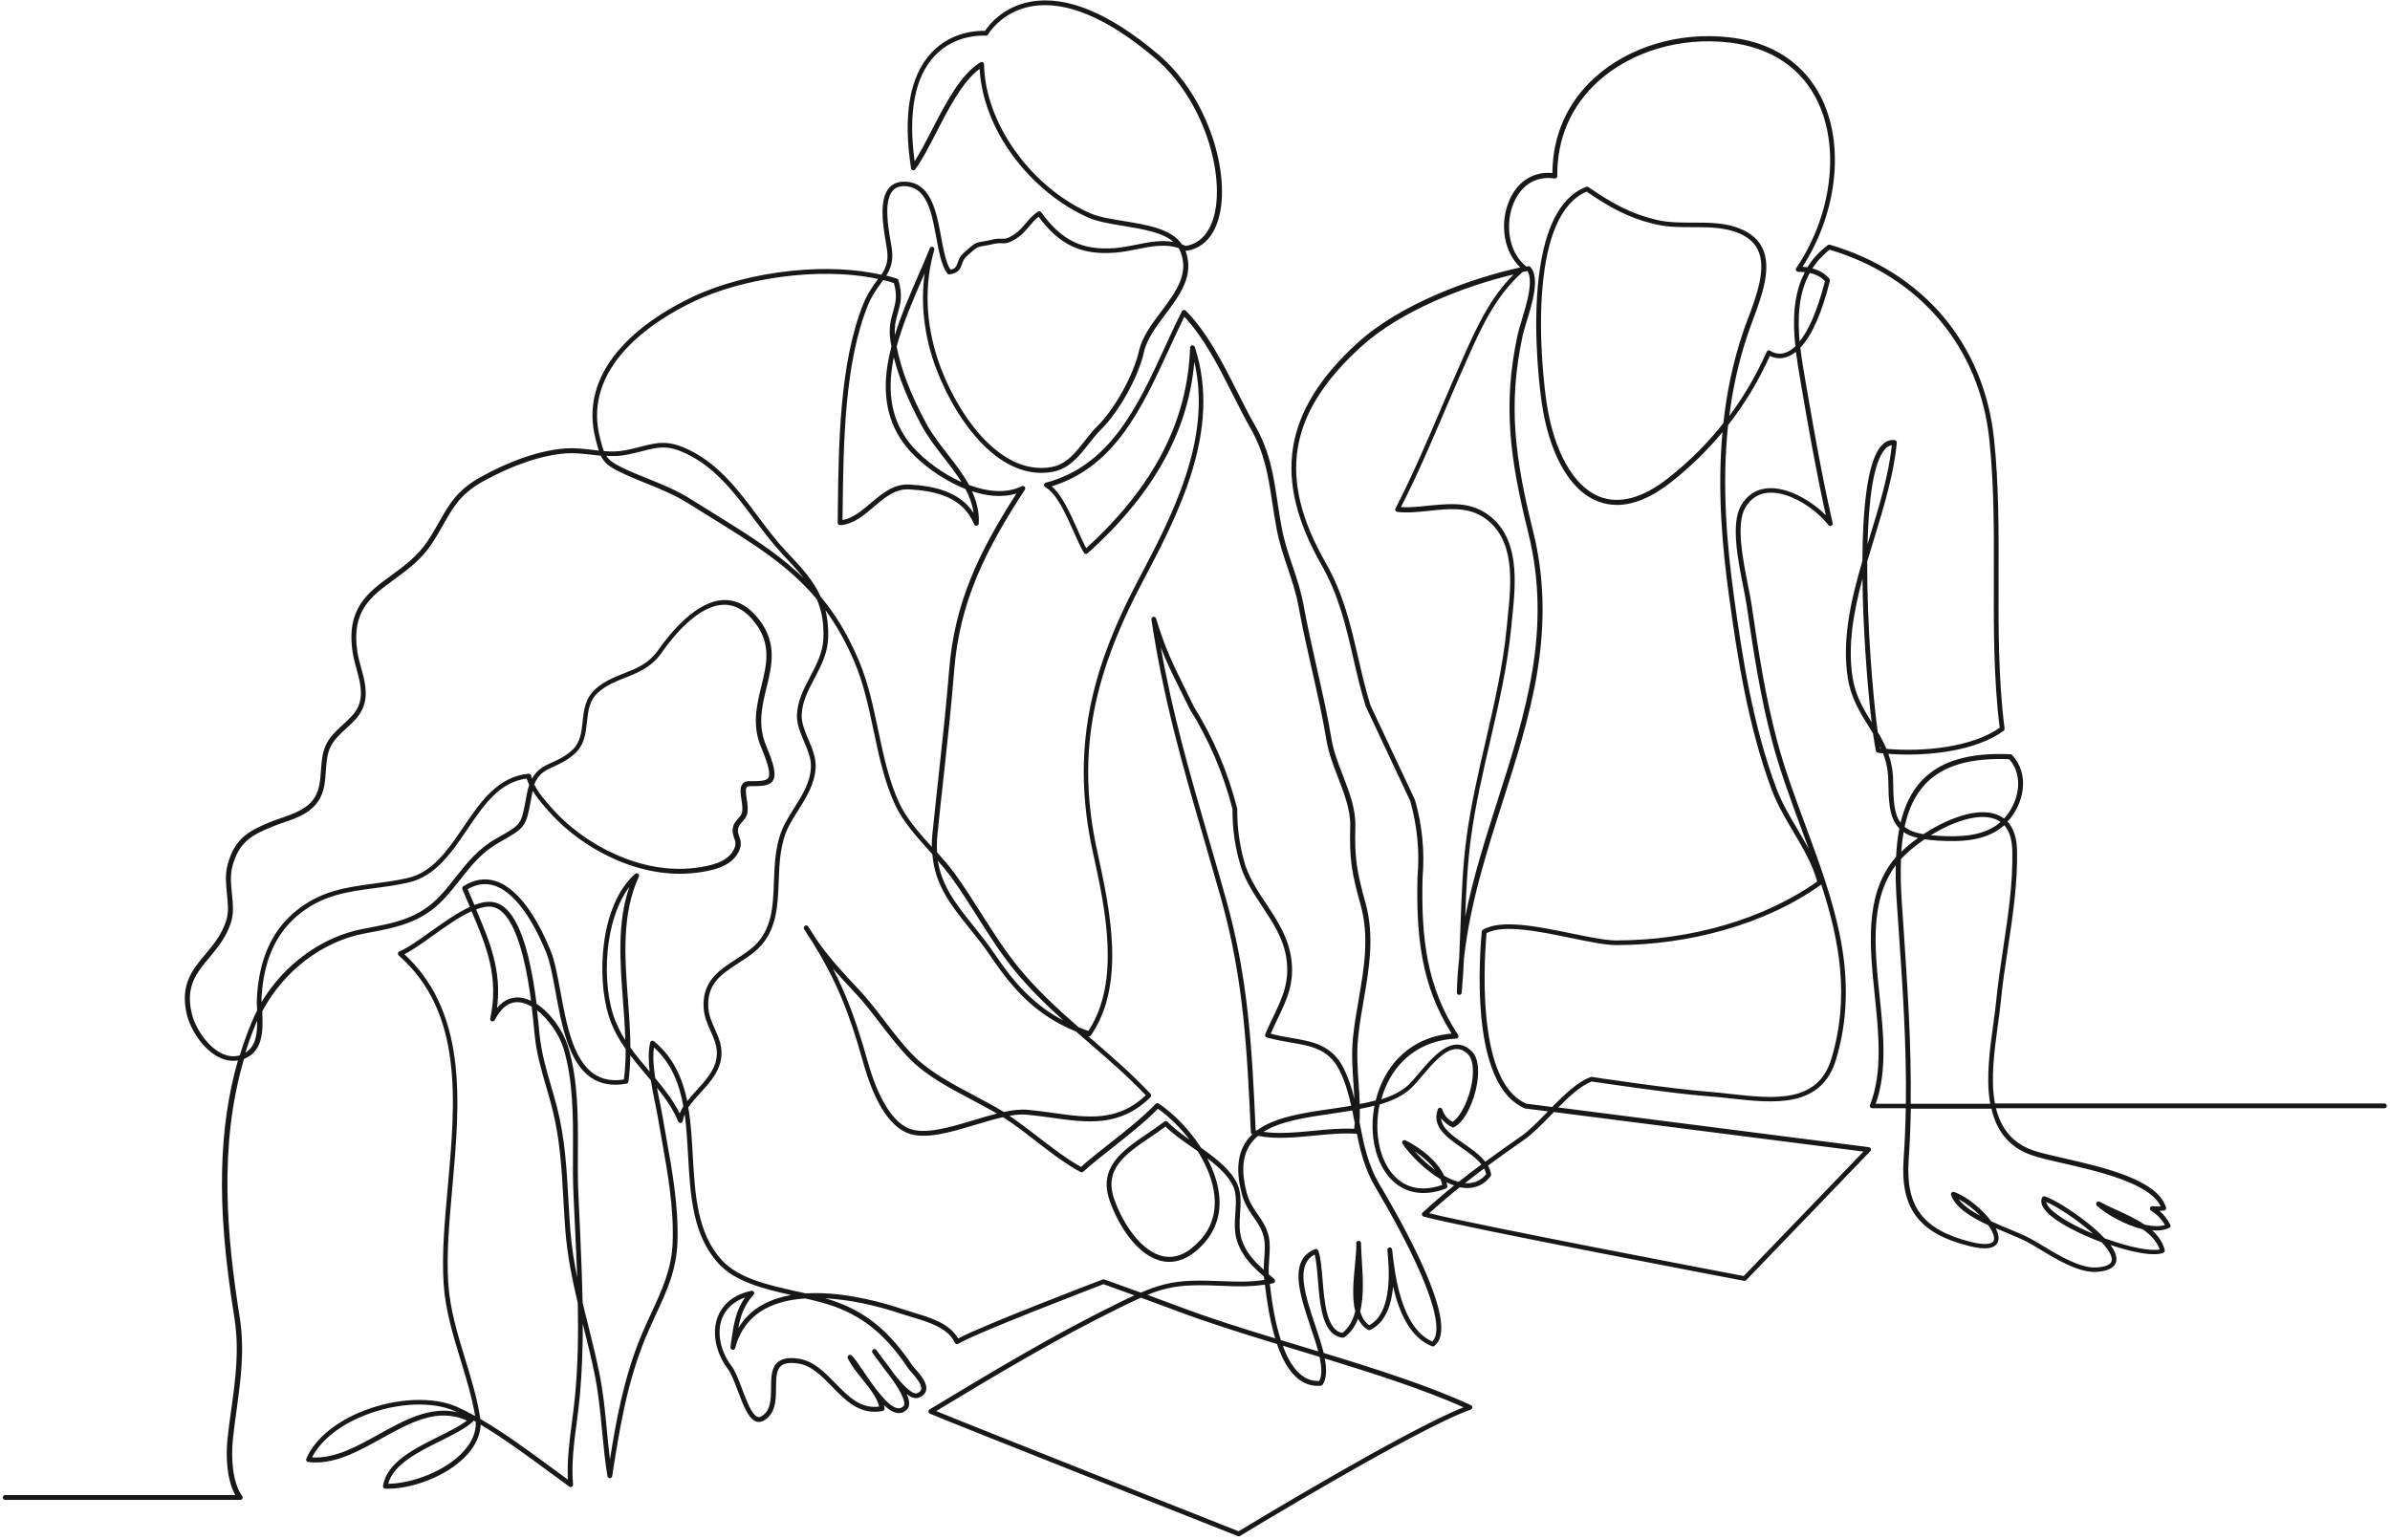 <?xml version="1.0" encoding="utf-8"?>
<!-- Generator: Adobe Illustrator 26.1.0, SVG Export Plug-In . SVG Version: 6.00 Build 0)  -->
<svg version="1.1" xmlns="http://www.w3.org/2000/svg" xmlns:xlink="http://www.w3.org/1999/xlink" x="0px" y="0px"
	 viewBox="0 0 2980.3 1920" style="enable-background:new 0 0 2980.3 1920;" xml:space="preserve">
<style type="text/css">
	.st0{display:none;}
	.st1{display:inline;fill:#FFFFFF;}
	.st2{fill:#1A1718;}
</style>
<g id="background" class="st0">
	<rect x="-343.8" y="-116.4" class="st1" width="4096" height="2160"/>
</g>
<g id="line_art">
	<path class="st2" d="M1544.8,1915.9c-0.4,0-0.7-0.1-1.1-0.2c-3.5-1.4-354.5-140.1-384.1-152.7c-1-0.4-1.7-1.4-1.8-2.6
		c-0.1-1.1,0.5-2.2,1.4-2.8l1.9-1.1c74.8-45.1,152.1-91.7,231.6-130.6l1.2-0.6c7.3-3.6,14.1-6.9,20.7-9.9
		c-18.5-6.7-34.4-12.4-38.6-13.9c-13.8,5.3-160.3,61.4-181,74.3c-0.7,0.5-1.6,0.6-2.4,0.3c-0.8-0.2-1.5-0.8-1.9-1.6
		c-8.7-18.6-32.6-25.7-53.7-32c-4.6-1.4-8.9-2.7-13-4c-20.6-7-52.3-15.9-86.1-18.8c-3-0.3-6-0.5-8.9-0.6c5.3,1.5,10.4,3.1,15.2,4.9
		c38,14.2,65.8,37.6,93.1,78.3c0.7,1.1,2.2,2.8,4,4.8c6.7,7.6,15.8,18.1,13.5,27c-1,4-4.2,7.1-9.5,9c-4.1,1.5-9-0.2-14.7-4.6
		c3.6,8.1,4.4,14.6,0.9,18.6c-3.2,3.7-7.1,5.4-11.5,5.1c-5.7-0.4-11.7-4.1-17.7-9.8c0.3,1.2,0.6,2.5,0.7,3.8
		c0.2,1.6-0.8,3.1-2.4,3.4c-3.5,0.7-6.8,1-10,1c-22.5,0-38.1-16-53.2-31.5c-13.2-13.5-25.6-26.2-42.1-28.7
		c-10.2-1.5-17.3-0.5-21.4,3c-6,5.1-6.1,15.9-6.2,27.2c-0.1,15.3-0.3,32.7-15.5,41.1c-3.2,1.8-6.4,2.1-9.5,0.9
		c-9.6-3.5-16-20.4-22.7-38.2c-4-10.6-8.1-21.5-12.4-27.2c-15-19.8-20-45.1-12.8-64.5c4.4-11.8,15.2-27.1,42.1-33
		c1.3-0.3,2.6,0.3,3.2,1.4c0.7,1.1,0.5,2.6-0.4,3.5c-11.9,13.1-16.4,26.8-19.1,41.9c7.4-12.7,17.8-22.7,31.2-29.9
		c10.6-5.7,22.3-9.4,34.7-11.6c-35-7.8-70.1-16.7-90.9-39.7c-32-35.2-34.8-85.1-37.5-133.4c-1-18-2-35.6-4.3-52.3
		c-1.1,2.7-1.9,5.4-2.3,8.2c-0.2,1.3-1.2,2.4-2.6,2.6c-1.3,0.2-2.6-0.6-3.2-1.8c-6.4-15.5-15.8-28.9-26.5-42.1
		c1,5.5,2.1,10.9,3.2,16.1c1.4,7,2.8,13.6,3.8,19.7c1.5,8.9,3.1,18,4.7,26.8c7.6,42.4,15.4,86.2,13.9,130.1
		c-1.2,34.7-13.7,61.7-27,90.3c-4.3,9.4-8.8,19.1-13,29.2c-23.5,57.3-32.6,115.7-41.4,172.2c-0.2,1.5-1.5,2.5-2.9,2.5c0,0,0,0,0,0
		c-1.5,0-2.7-1.1-3-2.5c-3.2-19-5-38.4-6.8-57.1c-2.2-23.2-4.5-47.1-9.3-70.5c-4-19.5-8.9-39.1-13.6-58.1c-0.4-1.4-0.7-2.8-1.1-4.2
		c0,29.8-0.9,59.6-3.6,89.2c-1,11.1-2.5,22.4-3.9,33.3c-3.4,25.6-6.9,52.1-4.6,77.7c0.1,1.2-0.5,2.3-1.5,2.9c-1,0.6-2.3,0.5-3.2-0.2
		c-8.1-5.8-16.7-12.1-25.7-18.8c-26.9-19.8-56.5-41.6-84.8-58.4c-0.5,12.6-6,25.2-16.2,36.7c-25.3,28.5-72.2,44.3-102.8,43.1
		c-0.9,0-1.7-0.4-2.2-1.1c-0.5-0.7-0.8-1.5-0.6-2.4c4.7-29.3,38.9-46.3,69.1-61.3c13.6-6.8,26.5-13.2,35.5-20.1
		c-36.4-16.6-70.6,2.4-106.8,22.5c-26.3,14.6-53.4,29.7-81.6,29.7c-3.1,0-6.3-0.2-9.5-0.6c-0.9-0.1-1.8-0.7-2.2-1.5
		c-0.5-0.8-0.5-1.8-0.1-2.7c10.6-24.5,36.8-46.3,71.8-59.8c41.2-16,87-17.8,116.4-4.6c7.3,3.3,14.7,7.1,22.3,11.3
		c-3.9-23.1-11-46.5-17.9-69.1c-9.5-31-19.3-63.1-21.4-96c-2.4-37.1,1.3-77.8,5.2-120.9c9.6-106.8,19.5-217.3-61.2-288.4
		c-0.8-0.7-1.1-1.7-1-2.7c0.2-1,0.9-1.9,1.8-2.3c10.1-4.1,23.7-13.9,38.2-24.2c16.2-11.5,33.6-24,49.7-31.3
		c-3.1-7.2-6.2-14.5-9.3-22.1c-0.6-1.3-0.1-2.9,1.2-3.7c13.4-8.5,26.9-10.7,40.3-6.4c33.2,10.6,57.2,58.8,68.5,86.7
		c5.2,12.8,8.6,31.3,12.2,50.8c7.3,39.8,15.5,84.8,41.6,102.8c10.4,7.1,22.7,9.5,37.6,7.1c1.6-12.4,2.2-25.1,2.2-37.9
		c-8.8-12.6-16.5-26.3-21.3-41.9c-14.7-47.1-11.3-137.1,33-176.6c1.1-0.9,2.6-1,3.8-0.2c1.1,0.8,1.5,2.4,0.9,3.7
		c-21.6,47-17.5,100.8-13.6,152.9c1.5,19.9,3,40.2,3.1,60.2c7.5,10.5,15.8,20.3,24,29.9c-1.5-12.8-1.8-25.3,0.6-36.1
		c0.2-1,1-1.9,1.9-2.2c1-0.3,2.1-0.1,2.9,0.5c24.1,19.8,35.5,46,41.5,74.7c3.6-4.7,7.7-9.2,12-13.9c10.5-11.6,21.4-23.6,24.2-38.2
		c2.6-13.6-2.1-24.1-7.1-35.3c-3.8-8.6-7.8-17.4-8.6-28c-2.5-33.8,19.2-47.9,40.2-61.5c6.2-4,12.6-8.2,18.5-12.9
		c26.6-21.2,27.7-51.7,28.9-84.1c0.9-24.6,1.9-50,14-72.9c3.4-6.3,7.3-12.6,11.1-18.6c10-15.8,20.3-32.1,21-51.3
		c0.4-10.5-3.9-20.7-8.5-31.6c-4.6-10.9-9.4-22.1-8.9-33.7c0.7-17.4,8.7-32.7,16.5-47.4c7.8-14.9,15.9-30.4,16.5-48.1
		c0.6-19.7-2.4-35.1-8.4-48.6c-34.8-41.6-78-68.4-131-101.2c-8.8-5.5-17.9-11.1-27.3-17c-18.7-11.8-35.6-18.6-53.5-25.8
		c-10.5-4.2-21.4-8.6-32.9-14.2c-14.2-6.8-20.3-11.8-24.5-20.6c-3.8-0.4-7.5-0.8-11.2-1.2c-10.5-1.2-21.4-2.5-32.5-1.7
		c-29.8,2.1-67.6,15-103.8,35.3c-27.4,15.4-36.7,31.9-48.5,52.8c-4.4,7.8-9,15.9-14.9,24.8c-13.3,20-30.5,32.5-47.1,44.6
		c-28.6,20.9-53.3,38.9-45.6,89.8c1,6.6,2.9,13.4,4.7,20c4.6,16.7,9.3,34,1.9,51c-4.3,9.9-12.5,17.4-20.4,24.7
		c-7.9,7.2-16.1,14.7-20.4,24.6c-3.7,8.6-4.4,18.3-5.1,28.6c-0.8,11.9-1.7,24.3-7.7,34.7c-10,17.4-28.1,23.7-45.7,29.7
		c-4.7,1.6-9.1,3.1-13.3,4.9c-25.8,10.5-42,19.2-50,50.2c-2.7,10.8-1.6,22.2-0.4,33.2c1.2,11.8,2.5,24-1,35.4
		c-5.8,18.9-16.7,31.8-27.1,44.4c-16.1,19.2-30,35.9-22,69.7c4.1,17.7,19.3,41.2,37.4,49.9c7.6,3.7,15.2,4.5,22.5,2.4
		c4.3-14.2,9.3-28,14.9-41.5c2-4.9,4.3-9.7,6.7-14.4c-0.3-6.1-0.5-11.9-0.2-17.1c2.9-46.5,18-80.9,46.3-105.1
		c31.7-27.1,64.7-31.4,99.6-36.1c13.7-1.8,27.8-3.7,42.3-7c31-7.1,50.4-35.7,69.2-63.4c21-31,42.8-63.1,81.3-66.6
		c1.5-0.1,2.9,0.9,3.2,2.3c0.3,1.3,0.7,2.6,1.1,3.9c6.4-11.9,15.4-16,25.4-20.5c7.4-3.3,15.8-7.1,24.4-14.9
		c10.5-9.6,11.8-22.2,13.3-35.6c1.5-14.5,3.1-29.5,16.4-41.2c10.8-9.5,23.1-14.4,35-19.1c16-6.3,31.1-12.3,42.7-28.9
		c16.2-23.1,48.4-61.9,82.4-62.6c16.3-0.3,31.1,8,44,24.9c22.3,29.2,15.5,57.1,8.9,84.1c-5.6,22.9-11.4,46.6-0.6,72.5
		c10.6,25.3,12.8,37.2,8.4,43.9c-4.5,6.7-14.3,6.7-29.2,6.7c-2.3,0-2.9,0.8-3.2,1c-2,2.3-1,9.1-0.1,15.2c1,6.9,2,14,0.2,19.5
		c-1.1,3.5-3.5,6.1-5.7,8.7c-2.3,2.6-4.5,5.1-5.2,8.2c-0.9,4,0.1,6.8,1.3,10.1c1.8,5,3.8,10.7-1.2,20.1
		c-9.4,17.6-31.7,22.6-52.3,25.2c-71.2,8.9-142.5-30.7-181.6-73.9c-7.5-8.3-16.1-17.8-22.4-28.3c-0.4,1.8-0.9,3.7-1.2,5.7
		c-0.4,2.4-0.9,4.6-1.2,6.6c-6.1,32.8-6.8,33.7-39.6,52.2c-21.5,12.1-34.5,28.5-48.2,45.9c-6.2,7.9-12.7,16-20.1,24.1
		c-27.8,30-59.7,36-96.7,42.9l-2.6,0.5c-52.8,9.8-101.3,47.2-127.7,97.2c0.9,21.3,1.9,47.6-20,58.1c-0.9,0.4-1.8,0.8-2.7,1.2
		c-32.1,108.6-21.2,222.4-5.5,321.6c6.5,41,1.5,77.2-3.7,115.5c-1.7,12.1-3.4,24.7-4.7,37.4c-2.4,23-0.6,53.7,11.6,70.7
		c0.7,0.9,0.8,2.1,0.2,3.1s-1.5,1.6-2.7,1.6H6.5c-1.7,0-3-1.3-3-3c0-1.7,1.3-3,3-3h286.9c-10.5-18.8-12.1-47.9-9.7-70.1
		c1.3-12.8,3.1-25.4,4.8-37.6c5.2-37.9,10.1-73.6,3.7-113.8c-11.9-74.7-16.6-131.9-15.2-185.6c1.3-48.8,7.7-93.4,19.7-135
		c-7.6,1.3-15.4,0.1-23.1-3.6c-20.5-9.9-36.3-35.2-40.7-54c-8.6-36.8,6.9-55.3,23.3-74.9c10.1-12.1,20.5-24.6,26-42.3
		c3.2-10.3,2-21.3,0.8-33c-1.2-11.6-2.4-23.5,0.6-35.3c8.6-33.7,26.8-43.3,53.5-54.2c4.4-1.8,9.1-3.4,13.6-5
		c16.5-5.7,33.6-11.6,42.5-27c5.3-9.3,6.1-20.4,7-32.2c0.7-10.3,1.5-21,5.6-30.6c4.8-11.1,13.5-19,21.9-26.7
		c7.8-7.1,15.2-13.8,19-22.6c6.5-15.1,2.3-30.6-2.2-47.1c-1.9-6.8-3.8-13.8-4.8-20.7c-8.2-54.5,19.1-74.4,48-95.5
		c16.2-11.8,32.9-24,45.6-43.1c5.8-8.8,10.3-16.7,14.7-24.4c12.3-21.7,22-38.8,50.8-55c36.9-20.7,75.7-33.9,106.3-36
		c11.6-0.8,22.8,0.5,33.6,1.8c2.7,0.3,5.4,0.6,8,0.9c-1.3-3.9-2.5-8.4-3.9-13.9c-10.2-39.2-0.8-76.3,27.8-110.3
		c27.4-32.5,66.3-54.9,94.1-68c34.1-16,77.7-27.4,122.7-32c40.8-4.2,78.9-2.4,111.6,4.9c5.5-8.3,8.9-16.3,7.3-29.7
		c-0.3-2.6-0.9-6.2-1.6-10.4c-3.5-20.4-9.3-54.5,4.8-69.1c5.5-5.7,13.3-7.8,23.3-6.5c28.8,3.9,35.2,38.4,40.8,68.9
		c3,16.2,5.8,31.6,11.6,40.5c6.4-1.3,7.3-4,8.9-8.5c1.3-3.6,2.8-8.1,7.6-12.4c13.6-12.3,14.8-12.8,23.6-14.2
		c2.8-0.4,6.6-1.1,12.1-2.4c5.7-1.4,9.1-1.2,11.9-1.1c4,0.2,6.7,0.3,15.5-5.4c5.4-3.5,9.6-8.4,14.1-13.6c4.5-5.3,9.2-10.7,15.4-14.8
		c1.3-0.9,3.1-0.5,4.1,0.8c25.4,35.2,51.2,47.8,91.8,44.7c8.8-0.7,17.8-2.5,26.5-4.2c15.3-3.1,31.1-6.3,46.8-3.4
		c-13.8-12.1-38.6-16.1-62.7-20.1c-16.7-2.7-32.4-5.3-44-10.5c-35.6-15.8-68.9-43.2-93.8-77c-25-33.9-39.5-72.1-41.4-108.3
		c-21.3,15.6-38.6,49.3-54,79.2c-9,17.6-17.6,34.2-26.3,46c-0.7,1-2,1.4-3.1,1.1c-1.2-0.3-2.1-1.3-2.2-2.5
		c-10.2-66.8-1.6-115.3,25.7-144.2c25.4-26.9,58.3-27.3,66.6-27c4.2-6.5,21.7-30,57-36.4c44.4-8,97.8,14,158.7,65.4
		c63.9,53.9,91.1,151.4,75.5,205.3c-6.8,23.5-20.8,37.3-40.6,40c-0.2,0-0.4,0-0.6,0c11.5,30.5-7.2,55.4-25.3,79.5
		c-11.2,15-22.9,30.5-26.5,46.8c-7,31-30.9,74.2-53.4,96.4c-5.4,5.3-10.4,11.7-15.3,17.9c-12.1,15.4-24.6,31.2-45.1,35
		c-4.7,0.8-9.4,1.3-14,1.3c-28.2,0-56.3-15.3-81.9-44.9c-32.4-37.4-48.7-82.3-53-95.2c-12-36.4-15.6-73.4-10.8-108.7
		c-0.9,2-1.8,4.1-2.7,6.1c-11.6,26.7-24.4,56.1-32.2,85.3c5.7,29.1,17.5,59.6,36.6,95.2c7.2,13.5,17.3,26.5,27.1,39.1
		c9.6,12.4,19.3,24.9,26.6,38.2c23,8.6,46.7,11,65.7,1.5c1.2-0.6,2.7-0.3,3.6,0.7c0.9,1,1,2.5,0.3,3.6
		c-49.3,75.7-81.3,139.8-88.1,225c-3.6,44.9-8.5,90-13.3,133.7c-2.6,23.3-5.2,47.4-7.6,71.2c-0.8,8-0.9,15.4-0.5,22.4
		c7.9,8.9,15.8,17.9,22.4,27c11.7,16.2,22.5,33.2,32.9,49.6c14.1,22.2,28.6,45.2,45.6,66.1c22.7,28,49.1,52.3,75.6,75.5
		c3.9,1.6,8,3.1,12.2,4.5c40.7-61.7,20.8-153.1,6.2-220l-0.9-4.1c-13.3-61.1-14.6-118.3-4-174.8c9.6-50.9,28.8-102.6,60.5-162.7
		c41.7-79,93-176.1,70.3-272.8c-3.6,41-14.8,79.1-34.2,116.2c-22.3,42.7-54.6,82.9-99,122.7c-0.7,0.6-1.6,0.9-2.4,0.7
		c-0.9-0.1-1.7-0.6-2.1-1.4c-3.9-6.4-8.1-15.9-12.6-26c-9.7-21.7-21.7-48.7-35.6-55.8c-1.1-0.6-1.7-1.8-1.6-3c0.1-1.2,1-2.3,2.2-2.6
		c80.6-21.1,115.1-96.2,148.5-168.9c6.8-14.9,13.9-30.3,21.3-44.9c0.4-0.9,1.3-1.5,2.2-1.6c1-0.2,1.9,0.2,2.6,0.8
		c26.9,27.1,45.9,64.8,64.3,101.2c7.4,14.7,14.4,28.6,21.9,41.6c18.7,32.8,23.1,61.7,28.1,95.1c1.6,10.9,3.3,22.1,5.6,34
		c3.1,16.2,8.2,31.4,13.2,46.2c5.3,15.7,10.7,31.9,13.9,49.5c4.8,26.2,10.7,52.4,16.4,77.8c6.6,29.1,13.4,59.2,18.5,89.5
		c2.5,14.8,8.3,29.9,14,44.6c8,20.6,16.2,42,15.6,63.4c-1.1,39.8,1.7,56.2,12.7,95.8c11.4,41.2,4.5,81.8-2.3,121
		c-2.7,15.5-5.4,31.5-7,47.4c-1.9,18.8-0.6,38.1,0.7,56.8c0.6,8.4,1.1,16.9,1.4,25.5c6.9-1.3,13.6-2.8,19.9-4.5
		c1.4-5.5,3.1-10.9,5.1-16.2c15.5-39.4,48-63.7,89.5-67.2c-37.6-59.3-44.3-121-42.5-194.9c0-0.1,0-0.1,0-0.2
		c2.8-31.8-0.3-63.7-9-94.7c-18.3-39.2-36.9-78.8-55.4-117.9c-0.1-0.1-0.1-0.3-0.2-0.4c-6.4-20.7-11.1-41-15.6-60.6
		c-9.2-40-17.9-77.8-39.7-116c-30.6-53.7-42.2-101.3-35.4-145.5c7-45.1,33.2-87.9,80.2-130.8c53.3-48.7,140.6-80.7,203.4-94.4
		c-10-9.3-16.8-22.6-19.3-37.9c-2.6-15.7-0.5-32.1,5.7-46.2c10.3-23.4,30.1-35.8,53.5-33.6c0.4-47,18.6-88.2,53-119.2
		c42.4-38.3,104.9-57.1,167.1-50.1c70.1,7.8,102.3,47.3,117,79c27.3,59.1,17.1,141.7-25.1,207.2c1.9,0.1,3.9,0.4,6,0.7
		c6.5-10.7,15-19.9,25.5-27.7c0.8-0.6,1.7-0.7,2.6-0.5c57,16.7,105.8,47.6,141.1,89.3c35.4,41.8,57.4,94.5,63.5,152.5
		c6.1,57.3,5.9,116.3,5.7,173.3c-0.2,62.1-0.4,126.3,7.5,188.3c0.1,1.1-0.3,2.2-1.2,2.8c-34.6,25.2-94.8,32.4-143.7,28.7
		c3.5,9.9,5.8,20.8,5.9,33.4c0.3,25.1,1.2,41.7,9.3,52.3c5-20.7,13.5-39.2,27.5-53.5c23.2-23.7,59-34,109.5-31.7
		c0.8,0,1.5,0.4,2.1,1c10.9,11.7,15.5,27.5,13,44.4c-2.1,14-8.8,28-18.7,38.6c6.4,7,11.4,18,11.8,35.5c1,40.2-5.3,82.2-11.4,122.8
		c-3.3,21.8-6.7,44.4-8.8,66c-0.9,9.1-2.2,19.1-3.7,29.6c-4.3,31.8-9.3,67.7-3.6,97.6h485.6c1.7,0,3,1.3,3,3c0,1.7-1.3,3-3,3h-484.3
		c5.9,23.9,19.4,43.3,46.8,52.7c8.8,3,22,6,37.3,9.5c49.7,11.3,117.7,26.9,127.9,61.6c0.3,0.9,0.1,1.8-0.4,2.5s-1.3,1.2-2.2,1.3
		c-1.8,0.2-3.6,0.2-5.5,0.3c5.5,4.8,9.9,10.6,13.4,17.3c0.4,0.7,0.4,1.6,0.2,2.3c-0.3,0.8-0.8,1.4-1.6,1.7c-6,2.9-13.3,3.7-21.1,3.1
		c7.5,6.8,13.2,14.8,15.6,24.5c0.4,1.5-0.4,3-1.8,3.5c-14.9,5.7-48.6-4-65.8-9.8c5,6.8,8,13.5,7.3,19.3c-1.1,8.3-9.2,13.1-24.1,14.2
		c-22,1.6-48.9-14.6-70.5-27.6c-6.1-3.7-11.9-7.1-16.8-9.8c-6-3.2-14.7-6.8-23.8-10.6c-4.9-2-10.1-4.2-15.2-6.4
		c3.1,6.1,4.3,11.7,3,16.1c-2.9,9.4-15.2,11.5-36.6,6c-31.9-8.1-52.8-19.9-65.6-37c-12.9-17.2-17.9-39.9-15.7-71.5
		c1.5-21.3,2.3-42.3,2.7-63.2h-41.8c-1,0-1.9-0.5-2.5-1.3c-0.6-0.8-0.7-1.9-0.3-2.8c15.9-40.2,10.8-89.3,5.9-136.9
		c-6.2-59.9-12.7-121.8,22.4-167.5c1.3-1.7,2.7-3.4,4.2-5c0.6-12.2,1.9-24.1,4.1-35.5c-1.5-1.5-2.9-3.2-4.2-5
		c-8.4-12.2-9.3-30.4-9.6-54.6c-0.2-13-2.7-24-6.5-34c-2.1-0.2-4.3-0.4-6.3-0.7c-1.3-0.2-2.3-1.1-2.6-2.3
		c-1.1-4.8-2.3-12.2-3.6-21.7c-1.9-3.2-3.9-6.3-5.8-9.5c-10.7-17.2-21.7-34.9-25.6-59.1c-7.7-47.8,3.7-97.6,18.1-146.7
		c0.3-61.4,5.5-123.4,23.5-143.6c4.8-5.4,10.5-7.8,16.7-7.1c1.6,0.2,2.8,1.6,2.7,3.3c-3.6,38.8-16,79.5-28,118.8
		c-3,9.8-6,19.6-8.9,29.4c-0.3,78.4,7,167.8,13.1,212.5c4,6.7,7.8,13.6,10.9,21.1c47.6,4.1,106.9-2.3,141.2-26.3
		c-7.7-61.8-7.5-125.6-7.3-187.3c0.2-56.9,0.4-115.7-5.7-172.7c-12.1-114.5-86.5-202.7-199-236.2c-9,6.9-16.1,14.8-21.6,23.3
		c7.7,2.1,15.7,5.9,21.3,13c0.6,0.7,0.8,1.7,0.6,2.6c-10.2,40.5-22.6,68.4-36.9,83.3c1.6,13.5,3.8,26.7,5.9,38.8
		c10.1,58.5,20.5,119,34.4,179.9c0.3,1.4-0.4,2.8-1.6,3.4c-1.3,0.6-2.8,0.3-3.7-0.9c-16.8-21.3-49.4-42.3-75-40.3
		c-12.6,1-22.3,7.4-28.9,19.1c-11.5,20.4-2.7,64.4,3.7,96.5c1.8,9.1,3.4,16.9,4.3,23.3c8.9,61,17.5,115.8,31.7,169.5
		c9.6,36.3,23,72.3,35.9,107.2c17,45.9,34.5,93.4,43.6,141.4c10.2,53.9,8.3,103-5.8,149.9c-8.2,27.4-25.5,43.5-52.8,49.4
		c-23.7,5.1-51.7,2-78.9-1c-10-1.1-19.5-2.2-28.8-2.8c-41.9-3-134.7-16.9-144.2-18.3c-13.3,5.2-27.6,18.2-41.7,32.4l387.4,49.5
		c1.1,0.1,2.1,0.9,2.4,2s0.1,2.3-0.7,3.1l-154.6,160.7c-0.7,0.7-1.7,1.1-2.7,0.9c-3.5-0.7-348.9-66.3-399.6-80.1
		c-1.1-0.3-1.9-1.1-2.1-2.2c-0.3-1.1,0.1-2.2,0.9-2.9c12.8-11.8,25.9-23,39.2-33.7c-3.1-1.1-6.3-2.4-9.4-3.9
		c0.4,1.5,0.7,3.1,0.9,4.6c0.2,1.4-0.6,2.7-1.9,3.2c-26.6,10.1-50.7,6.1-67.7-11.1c-12-12.1-20-30.5-22.7-51.8
		c-1.6-13.3-1.1-27.1,1.5-40.5c-5.9,1.5-12.1,2.8-18.3,4c0.1,5.6,0,11.1-0.3,16.7c4.9,25.9,10.1,52.7,24.8,77.3
		c22,37,40.6,71.9,53.7,101.1c25.1,55.9,30,88.8,14.7,100.5c-0.8,0.6-1.9,0.8-2.9,0.4c-28.1-11.1-41.5-44-48.5-74.5
		c-2,22.1-9.1,44.8-28.5,54.1c-0.9,0.4-2,0.4-2.8-0.1c-5.6-3.3-9.6-8.1-12.4-13.9c-3.5,9.2-8.9,17.2-16.9,23.1
		c-0.6,0.4-1.3,0.6-2.1,0.6c-25.4-2.7-28.5-39.7-31.1-72.4c-1-12.1-1.9-23.6-4-31.3c-24.6,12.6-11.8,50.9,0.6,88
		c4,12.1,8,23.9,10.6,34.7c66.3,20.2,132.2,41.3,183.6,65.1c1.1,0.5,1.8,1.6,1.7,2.9c-0.1,1.2-0.8,2.3-2,2.7
		c-67.1,23.6-285.2,156-287.4,157.4C1545.9,1915.8,1545.4,1915.9,1544.8,1915.9z M1167.4,1759.7c51.4,21.2,353.9,140.7,377.1,149.9
		c17.5-10.6,209.1-126.3,280.5-154.6c-49.2-22-110.9-41.8-173.1-60.9c2.6,13.2,2.6,24.6-2.5,32.6c-0.5,0.8-1.3,1.3-2.2,1.4
		c-23.4,2.2-41.7-14.7-54.2-50.2c-0.2-0.6-0.4-1.2-0.6-1.8c-44.8-13.7-86.9-26.9-123.2-40.6c-12.4-4.7-29.9-11.1-46.5-17.2
		c-8,3.6-16.5,7.7-26.1,12.4l-1.2,0.6C1317.2,1669.6,1241.1,1715.3,1167.4,1759.7z M590.4,1771.5c-0.1,0.6-0.5,1.2-0.9,1.6
		c-9.5,8.6-24.5,16-40.3,23.9c-27.6,13.7-58.7,29.2-65.1,53.4c28.7-0.2,71.7-15.4,94.5-41.1c10.3-11.6,15.3-23.8,14.7-36.2
		C592.3,1772.6,591.4,1772.1,590.4,1771.5z M599,1769.5c29.6,17.2,60.6,40,88.7,60.7c7.1,5.3,14,10.3,20.5,15
		c-1.3-24.2,2-48.8,5.1-72.6c1.4-10.9,2.9-22.1,3.9-33.1c3.5-37.9,4.1-76.2,3.3-114.4c-7-29.5-13.1-59.8-15.5-90.6
		c-1-12.7-1.7-25.4-2.4-37.7c-2.2-39.4-4.3-76.6-14.2-115.3c-2.3-9.1-4.9-18-7.4-26.5c-6.2-21.4-12.1-41.5-14.3-64.7
		c-0.1-1.4-0.3-3-0.5-4.8c-0.7-7.4-1.7-17.9-3.2-30.1c-5.2-3.1-10.4-5-15.5-5.5c-12.3-1.1-22.5,6.4-30.6,22.3
		c-0.7,1.3-2.3,2-3.7,1.5c-1.4-0.5-2.2-2-1.9-3.5c11.1-51.1-4.4-89.8-23.3-133.8c-15.4,7-32.7,19.3-48.6,30.7
		c-12.8,9.2-25.1,17.9-35.1,22.9c35.1,32.4,55.7,75.5,62.9,131.6c6.5,50.8,1.6,105.7-3.1,158.8c-3.8,42.8-7.5,83.3-5.1,119.9
		c2,32.2,11.7,63.9,21.1,94.6c7.3,23.8,14.8,48.3,18.6,72.7C598.9,1768.3,598.9,1768.9,599,1769.5z M726.5,1624.4
		c2.3,9.9,4.8,19.6,7.2,29.3c4.7,19,9.6,38.7,13.6,58.3c4.9,23.7,7.2,47.8,9.4,71.1c1.2,12.2,2.3,24.6,3.9,37
		c8-50.6,17.6-102.6,38.7-153.8c4.2-10.3,8.7-20,13.1-29.4c13-28,25.3-54.5,26.4-88c1.5-43.3-6.3-86.8-13.8-128.8
		c-1.6-8.8-3.2-17.9-4.7-26.9c-1-6-2.4-12.6-3.8-19.5c-1.7-8.6-3.6-17.6-5-26.6c-2-2.3-3.9-4.6-5.9-7c-6.6-7.8-13.3-15.7-19.6-24
		c-0.2,11.1-0.9,22.1-2.4,32.8c-0.2,1.3-1.2,2.3-2.4,2.5c-17.3,3.2-32.2,0.7-44.3-7.6c-28.2-19.4-36.6-65.7-44.1-106.6
		c-3.5-19.2-6.8-37.3-11.8-49.6c-10.9-26.8-33.8-73.3-64.7-83.2c-10.9-3.5-22-2-33.1,4.5c2.8,6.7,5.6,13.3,8.4,19.7
		c8.3-3.2,16.2-4.7,23.3-3.6c18.8,2.8,33.6,26.1,44.1,69.2c4.7,19.3,7.9,40,10.1,57.6c17.7,11.6,33.3,33.8,39.3,53.6
		c12.6,41.8,12.4,86.8,12.2,130.3c-0.1,17.4-0.2,35.4,0.6,52.7c0.6,12.8,1.2,25.9,1.8,38.6C724.3,1559.1,725.9,1591.7,726.5,1624.4z
		 M389.1,1817.5c28.2,1.8,56.1-13.7,83.2-28.8c31.6-17.5,64-35.5,98.1-27.5c-0.9-0.4-1.9-0.9-2.8-1.3c-28.1-12.6-72-10.8-111.8,4.7
		C424.1,1776.9,400.1,1796,389.1,1817.5z M929.1,1618c-14.3,5.1-24.2,14.2-28.9,26.7c-6.5,17.5-1.8,40.6,12,58.8
		c4.8,6.3,8.9,17.2,13.2,28.7c5.7,15,12.1,32.1,19.2,34.7c1.5,0.5,2.9,0.4,4.5-0.5c12.2-6.7,12.3-21.6,12.4-35.9
		c0.1-12.8,0.2-24.8,8.3-31.7c5.6-4.8,14.1-6.2,26.2-4.4c18.4,2.7,32.2,16.8,45.5,30.4c16.2,16.6,31.6,32.4,54.8,29.3
		c-2.7-11.5-12-22.9-20.9-34c-6.9-8.5-13.9-17.3-18.2-26.2c-0.6-1.3-0.2-2.8,0.9-3.7c1.1-0.9,2.7-0.8,3.8,0.1
		c3.3,2.8,8.3,10.2,14.6,19.5c12.3,18.2,31,45.6,43.7,46.5c2.6,0.2,4.7-0.8,6.7-3.1c0.9-1,2.9-5.5-7.3-22.4c-2.4-4-5.2-8.1-8.1-12.2
		c-5.5-6.9-11.5-14.9-18-24c-0.2-0.2-0.3-0.4-0.5-0.6c-2.2-2.9-4-5.3-5.1-7c-0.9-1.3-0.5-3.1,0.8-4.1c1.3-0.9,3.1-0.7,4.1,0.6
		c1.2,1.5,2.9,3.9,5,6.9c1,1.3,2.1,2.7,3.2,4.2c5.4,7.1,10.7,14,15.3,20.6c2.1,2.6,4.2,5,6.2,7.4c13.9,15.7,19.2,15.4,20.5,15
		c3.3-1.2,5.2-2.8,5.7-4.8c1.5-5.8-7.1-15.7-12.2-21.5c-2-2.2-3.5-4-4.4-5.4c-26.5-39.6-53.5-62.3-90.2-76.1
		c-11.2-4.2-24-7.4-37.7-10.5c-19.7,1.2-36.3,5.5-49.9,12.8c-19.1,10.3-31.7,26.8-37.5,49c-0.4,1.5-1.9,2.5-3.5,2.2
		c-1.6-0.3-2.6-1.8-2.4-3.3c0.3-2.4,0.6-4.9,0.9-7.2C914.8,1652.5,917.1,1634.9,929.1,1618z M1599.6,1678.2
		c9.3,25.1,23.4,45,45.5,44c3.7-7,3-17.7,0.3-30.1c-9.2-2.8-18.3-5.6-27.4-8.3C1611.8,1681.9,1605.7,1680.1,1599.6,1678.2z
		 M1597.2,1671.2c7.4,2.3,14.9,4.5,22.5,6.8c8,2.4,16,4.9,24.1,7.3c-2.6-9.8-6.1-20.3-9.6-30.7c-6.7-19.9-13.5-40.4-14.8-57.6
		c-1.5-20.5,5.2-33.3,20.6-39.2c0.8-0.3,1.6-0.3,2.3,0.1c0.7,0.3,1.3,0.9,1.6,1.7c3,8.3,4.1,21.8,5.3,36
		c2.3,28.3,5.2,63.3,24.7,66.7c8.3-6.5,13.3-16,16.1-26.9c-4.4-16.9-2.2-38.8-0.4-57.7c0.8-8.6,1.6-16.8,1.7-23.5
		c0-1.3-0.1-2.6-0.1-3.8c0-1.6,1.3-3,2.9-3c1.6-0.1,3,1.2,3.1,2.9c0.1,1.2,0.1,2.6,0.1,3.9c0.1,5.4,0.5,11.5,0.9,17.9
		c1.3,20.4,2.7,43.7-2,63.4c2.1,7.3,5.6,13.3,11.2,17.2c30.4-16.3,24.5-74.4,22.6-93.7c0,0,0,0,0,0l0,0c0,0,0,0,0,0
		c-0.2-1.6,1-3.1,2.7-3.3c1.7-0.2,3.1,1,3.3,2.7c0,0,0,0,0,0l0,0c0,0,0,0,0,0c3.2,29.3,10.6,97.2,50.1,114.6
		c7.7-7.7,10-30.3-17.8-92.1c-13-29-31.5-63.7-53.3-100.5c-12.7-21.4-18.5-44.1-23-66.5c-0.2,0-0.5,0.1-0.7,0
		c-16.6-1.2-35,0.6-52.8,2.3c-23.7,2.3-48.1,4.7-69.7,0.3c-3.9,3.2-7.3,6.9-10,11c-9.6,14.5-11,34.1-4.2,59.9
		c3.1,11.7,8.6,19.6,13.9,27.2c5.5,7.9,11.2,16.1,13.8,28.2c1.7,8.1,1,17.9,0.4,27.3c-0.4,6.4-0.9,12.9-0.6,18.9
		c0.4,0.3,0.7,0.6,1.1,0.9c1.9,1.7,3.9,3.4,5.8,5.2c0.8,0.8,1.2,1.9,0.9,3c-0.3,1.1-1.2,1.9-2.3,2.2c-1.4,0.3-2.8,0.6-4.2,0.8
		C1585.4,1618.7,1589.2,1646.7,1597.2,1671.2z M1430.8,1614.8c14.7,5.4,29.6,10.9,40.6,15c35,13.3,75.6,26.1,118.8,39.3
		c-7.2-23.8-10.7-49.4-12.9-67.1c-19.8,3-36.7,2.3-54.4,1.5c-11.5-0.5-23.4-1-37-0.5C1464.1,1603.7,1448,1607.8,1430.8,1614.8z
		 M1017.1,1612.6c42.9,0,86.7,12.6,109,20.2c4,1.3,8.3,2.6,12.8,4c21.3,6.4,45.2,13.5,55.9,32.4c30-16.3,174-71.2,180.3-73.6
		c0.7-0.3,1.4-0.3,2.1,0c0.4,0.1,21.6,7.7,45.4,16.4c19.9-8.6,38.1-14,63.1-14.8c13.8-0.4,25.8,0.1,37.5,0.5
		c17.4,0.7,34.1,1.4,53.4-1.5l-0.3-2.2c-0.1-0.7-0.2-1.4-0.2-2c-13.9-12.3-26.7-24.4-33.2-43.5c-4.1-11.9-3.2-24.2-2.4-36.1
		c0.8-12,1.6-23.3-2.8-33.1c-5.9-12.9-18.3-24.3-32.4-34.9c7.6,14.4,13,29.5,14.8,44.4c2.9,23.9-3.4,44.6-18.8,61.7
		c-16.4,18.3-33.8,25.8-51.6,22.3c-31-6.1-54.8-44.1-65.7-74.7c-15.1-42.3,15.3-63,47.4-84.9c6.8-4.6,13.8-9.4,20.6-14.5
		c1.2-0.9,2.9-0.8,4,0.3c7.2,7.6,16.9,14.9,27.4,22.3c-11.9-15.5-25.9-29-39.4-38.6c-16.7,17-36,32.1-54.6,46.8
		c-12.9,10.2-26.3,20.7-38.6,31.7c-0.9,0.8-2.3,1-3.4,0.4c-19-10.2-38.2-25-56.7-39.4c-10-7.7-19.4-15-28.8-21.6
		c-3.6-2.5-7.4-5-11.2-7.4c-10.8,2.4-22.5,5.9-34.4,9.5c-31.2,9.4-63.6,19.1-85.1,10.1c-22.8-9.5-41.3-39.4-55.1-88.8
		c-17.5-62.9-34.3-102.9-63-149.2c-3.5-5.2-7-10.5-10.4-16.2c-0.8-1.4-0.4-3.2,1-4.1c1.4-0.9,3.2-0.5,4.1,0.9
		c3.6,5.5,7,10.8,10.3,16.1c16.2,23.6,34,42.4,52.6,62.2c11.6,12.3,22.2,26.1,32.4,39.5c11.7,15.3,23.8,31.1,37.3,44.5
		c19.6,19.4,47.3,34.1,74.1,48.3c12.6,6.7,25.4,13.5,37.3,20.7c10.7-2.3,20.7-3.5,29.5-2.7c10.9,1,21.6,2.5,32,3.9
		c43,6,80.3,11.3,115.5-22c-21.9-23.1-46.4-44.3-70.1-64.8c-5.6-4.9-11.2-9.7-16.9-14.7c-48.9-19.8-78.2-51.9-106.1-93.3
		c-8.6-12.8-17.8-24.2-26.6-35.2c-23-28.6-43.3-54-46.5-92.6c-1.2-1.3-2.3-2.6-3.5-3.9c-16.2-18.1-33-36.7-42.7-57.3
		c-13.5-28.7-20.3-61.1-26.9-92.4c-6.1-29.1-12.5-59.1-24.1-86.4c-10.7-25.1-22.7-46.1-36-64.3c2.5,10.2,3.7,21.5,3.3,34.6
		c-0.6,19.1-9,35.1-17.2,50.7c-7.8,14.8-15.1,28.8-15.8,44.9c-0.4,10.2,3.9,20.4,8.4,31.1c4.7,11,9.5,22.4,9,34.2
		c-0.8,20.8-11.6,37.8-21.9,54.3c-3.8,6-7.6,12.1-10.9,18.2c-11.5,21.7-12.4,46.4-13.3,70.3c-1.2,32.3-2.4,65.7-31.2,88.6
		c-6.1,4.9-12.7,9.1-19,13.2c-21.3,13.8-39.7,25.8-37.5,56c0.7,9.6,4.3,17.6,8.1,26c5.1,11.5,10.5,23.4,7.5,38.9
		c-3.1,16.3-14.6,28.9-25.7,41.1c-5.5,6-10.8,11.9-14.9,18c3.3,19.6,4.5,40.2,5.6,60.5c2.7,47.2,5.4,96.1,36,129.7
		c21,23.1,58.5,31.4,94.8,39.4c3.3,0.7,6.6,1.5,9.9,2.2C1008.8,1612.7,1012.9,1612.6,1017.1,1612.6z M669.7,1259.9
		c1.2,10,2,18.7,2.6,25c0.2,1.8,0.3,3.4,0.5,4.8c2.2,22.6,8,42.5,14.1,63.6c2.5,8.6,5.1,17.5,7.5,26.7
		c10.1,39.3,12.2,76.8,14.4,116.5c0.7,12.3,1.4,24.9,2.4,37.6c1.5,20,4.7,39.7,8.6,59.2c-0.8-22.2-1.9-44.3-2.9-66.1
		c-0.6-12.7-1.3-25.8-1.8-38.6c-0.8-17.4-0.7-35.5-0.6-53c0.2-43.1,0.4-87.6-11.9-128.5C697.2,1290.2,684.3,1271.2,669.7,1259.9z
		 M1782.2,1513c63.1,15.7,367.3,73.6,392.2,78.3l149.3-155.2l-386-49.3c-1.4,1.4-2.8,2.9-4.2,4.3c-11.8,12.1-23,23.5-33.3,30.6
		c-14.7,10.2-29.7,20.8-44.7,31.9c1.9,3.4,3.3,7,3.9,10.9c0.1,0.8-0.1,1.6-0.6,2.3c-7.7,10.1-17.9,15.1-30.1,14.8
		c-2.8-0.1-5.6-0.4-8.4-1C1807.4,1490.9,1794.7,1501.7,1782.2,1513z M1497.6,1431.3c19,13.5,37.4,27.7,45.4,45.3
		c5,11.1,4.2,23.8,3.4,36c-0.8,11.3-1.5,22.9,2.1,33.7c5.4,15.8,15.7,26.7,27.3,37.2c0.1-4.6,0.4-9.3,0.7-13.9
		c0.7-9.5,1.3-18.4-0.3-25.6c-2.3-10.9-7.5-18.2-12.9-26c-5.6-8.1-11.4-16.4-14.8-29.1c-7.2-27.5-5.6-48.7,5-64.7
		c2.3-3.5,5-6.6,8-9.5c-1-0.5-1.6-1.4-1.7-2.6c-4.7-102.2-8.8-190.4-37.1-291.2c-7.2-25.5-14.3-49.9-21.1-73.5
		c-27.1-93.1-50.4-173.5-65.8-274.8c-0.2-1.6,0.8-3,2.3-3.4c1.5-0.3,3.1,0.5,3.5,2.1c11.5,37.6,20.9,56.6,35.1,85.3
		c3.6,7.2,7.6,15.4,12,24.5c24.5,39.4,42.6,82.1,54,126.9c0.1,0.2,0.1,0.5,0.1,0.8c-0.2,24.3,3.3,48.2,10.4,71.2
		c6.1,17.4,16.2,32.8,26.1,47.6c13,19.7,26.4,40,30.5,65.3c5.2,32.2-4.9,53.3-16.7,77.8c-2.8,5.9-5.7,12-8.5,18.4
		c8.8,2.4,17.4,3.8,25.9,5.3c25.8,4.4,50.2,8.6,64.8,37.4c6.2,12.3,10.4,25.3,13.6,38.5c-0.3-6-0.7-12.1-1.1-18
		c-1.3-18.9-2.6-38.4-0.7-57.8c1.6-16.1,4.4-32.2,7.1-47.8c6.9-40.4,13.5-78.5,2.4-118.4c-11.2-40.3-14-57-12.9-97.6
		c0.6-20.2-7.5-41-15.2-61.1c-5.8-14.9-11.7-30.4-14.3-45.8c-5-30.1-11.8-60.1-18.4-89.2c-5.8-25.4-11.7-51.7-16.5-78
		c-3.1-17.2-8.5-33.2-13.7-48.6c-5-14.9-10.2-30.4-13.4-47c-2.3-12-4-23.3-5.7-34.3c-5-32.8-9.2-61.2-27.4-93.1
		c-7.5-13.1-14.5-27.1-22-41.9c-17.5-34.7-35.6-70.5-60.3-96.7c-6.6,13.4-13,27.4-19.3,41c-33.1,72.1-67.3,146.5-146.1,170.5
		c13,10.9,23.4,34.1,32.6,54.9c3.7,8.3,7.2,16.2,10.5,22.2c84-76.4,126.4-158.2,129.5-250c0-1.5,1.1-2.7,2.6-2.9
		c1.4-0.2,2.8,0.7,3.3,2c34.3,104.6-21.3,209.8-65.9,294.4c-64.6,122.4-80.8,219-56,333.4l0.9,4.1c14.9,68.6,35.4,162.6-8.4,226.5
		c-0.8,1.1-2.1,1.6-3.4,1.2c0,0,0,0,0,0c1.7,1.5,3.4,3,5.1,4.4c24.5,21.2,49.9,43.2,72.5,67.4c1.1,1.2,1.1,3-0.1,4.2
		c-37.9,37.6-79,31.8-122.6,25.7c-10.3-1.4-20.9-2.9-31.7-3.9c-6.5-0.6-13.7,0-21.6,1.4c2.1,1.4,4.2,2.8,6.2,4.2
		c9.5,6.7,18.9,14,29,21.7c17.8,13.7,36.1,27.9,54.1,37.8c12-10.6,24.9-20.7,37.3-30.5c19.1-15,38.9-30.6,55.8-48.1
		c1-1.1,2.6-1.2,3.8-0.4C1463.7,1388.8,1483.1,1408.6,1497.6,1431.3z M2483.1,1523.1c7.9,3.7,16,7,23.2,10c9.3,3.8,18,7.5,24.3,10.8
		c5.1,2.7,10.9,6.2,17.1,9.9c20.9,12.6,46.9,28.2,67,26.8c11.7-0.8,18-3.8,18.6-8.9c0.7-5.2-3.8-13-12.4-22.4
		c-25.2-9.4-55.3-23.8-68.6-37.8c-6.3-6.6-8.2-12.6-5.9-17.9c0.6-1.4,2.2-2.1,3.7-1.6c11.5,3.8,34.4,18.1,53.4,33.3
		c7.1,5.6,14.6,12.2,21,19c0.9,0.3,1.7,0.6,2.6,0.9c29.1,10.4,54.3,15.3,66,13c-3.5-10.2-11.4-18.3-21.2-25.2
		c-22.3-5.3-45.9-19.1-57.1-29.4c-1.1-1-1.3-2.7-0.4-4c0.9-1.2,2.6-1.6,3.9-0.9c5.8,3.2,12.7,6.4,20,9.7c12.1,5.5,25,11.4,35.9,18.8
		c9.4,2.2,18.4,2.7,25.5,0.4c-4.3-7.3-10.2-13.3-17.4-17.9c-1.2-0.7-1.7-2.2-1.2-3.5c0.4-1.3,1.7-2.1,3.1-2
		c3.3,0.3,6.7,0.4,10.1,0.3c-13.2-29-78.4-43.9-122.1-53.9c-15.5-3.5-28.9-6.6-37.9-9.7c-27.4-9.3-44.1-28.4-51-58.3h-100.5
		c-0.4,21-1.2,42.2-2.7,63.6c-4,58.5,17.5,87.2,76.8,102.4c17,4.3,27.7,3.6,29.4-1.9c1.2-4.1-1.4-10.9-6.9-18.7
		c-21.3-9.9-41-21.9-46.4-37.7c-0.4-1.1-0.1-2.3,0.7-3.1c0.8-0.8,2-1.1,3.1-0.7C2452.5,1492,2471.9,1507.8,2483.1,1523.1z
		 M1453.4,1404.9c-6.2,4.6-12.5,8.9-18.7,13.1c-31.5,21.4-58.7,39.9-45.1,77.9c11.2,31.5,34.5,65.6,61.3,70.8
		c15.6,3.1,31-3.8,46-20.4c14.1-15.7,19.9-34.8,17.3-56.9c-2.2-18.2-10-36.8-20.7-53.8c-2.1-1.5-4.2-3-6.4-4.5
		C1474.3,1422.3,1462.4,1413.9,1453.4,1404.9z M2551.6,1498.9c0.5,2.9,2.8,6,5.1,8.4c9,9.5,29,21.1,53.2,31.2
		c-3.1-2.8-6.5-5.7-10.2-8.6C2581.6,1515.3,2562.2,1503.4,2551.6,1498.9z M2442.3,1495.4c5.7,7.8,15.7,14.7,27.1,20.8
		C2461,1507.6,2451.2,1500.2,2442.3,1495.4z M1720.4,1377.4c-7.4,34.1-0.3,70.4,19,89.8c15,15.2,35.3,18.8,59,10.5
		c-0.5-2.4-1.2-4.8-2.2-7.2c-19.5-11.6-37.6-30-47.2-44c-0.8-1.1-0.7-2.6,0.2-3.7c0.9-1,2.4-1.3,3.6-0.7c18.8,9.5,39.4,25.3,48,44.1
		c6,3.4,12.1,6.2,18.1,7.7c9.4-7.5,18.9-14.8,28.4-21.8c-6.1-7.7-15.6-14.4-24.9-20.9c-18.3-12.9-37.3-26.1-29.5-47.8
		c0.4-1.2,1.6-2,2.8-2c0,0,0,0,0,0c1.3,0,2.4,0.8,2.8,2.1c2.3,7,6.5,12.1,12.8,15.5c10.1-6.3,20.8-28,24.3-49.8
		c2.6-16.2,0.7-28.8-5.1-34.5c-4.7-4.6-9.5-6.7-14.8-6.5c-14.5,0.7-29.9,18.9-42.3,33.6c-5.2,6.1-10.1,11.9-14.3,15.7
		C1749.1,1366.8,1735.6,1372.9,1720.4,1377.4z M1826.8,1475.5c0.7,0.1,1.4,0.1,2.2,0.1c9.7,0.2,17.9-3.6,24.3-11.4
		c-0.5-2.4-1.4-4.7-2.7-7C1842.6,1463.2,1834.7,1469.3,1826.8,1475.5z M1763.7,1435.5c7,7.8,16,16.3,25.8,23.5
		C1782.9,1450,1773.5,1442,1763.7,1435.5z M1797.1,1394.4c0.7,12.6,13.9,21.8,28.7,32.1c9.8,6.8,19.7,13.8,26.3,22.3
		c15-11.1,30-21.6,44.7-31.8c9.8-6.8,20.8-18,32.4-29.9c0.4-0.4,0.7-0.7,1.1-1.1l-28.1-3.6c-0.3,0-0.5-0.1-0.8-0.2
		c-63.3-26.8-58.7-163.1-53.7-220.4c0.1-1,0.6-1.8,1.4-2.3c22.6-13.6,69.6-3.9,111.2,4.7c21.6,4.4,41.9,8.6,55,8.6c0,0,0,0,0,0
		c93.5,0,184.7-26.8,250.7-73.4c-5.8-21.5-17.9-42.1-29.7-62c-9.8-16.6-19.9-33.7-26.7-51.7c-29.8-79.5-43.3-167.3-53.7-243.4
		c-8-58.9-14.7-129.6-8-203.4c-18.7,22.6-39.9,43.3-63.3,61.8c-24.4,19.3-47.3,29-68.3,29c-8.4,0-16.5-1.6-24.3-4.7
		c-18.1-7.2-33.6-22.6-45.9-45.6c-11.2-20.8-19.3-47.6-23.6-77.3c-1.8-12.6-10.6-78.6-5-143.6c6.1-70.2,26.4-112.4,60.4-125.5
		c0.9-0.4,2-0.2,2.8,0.3c29.2,20,52.4,33.1,84.7,40.8c14.6,3.5,30.3,3.5,45.6,3.5c17.1,0,34.8,0,51.2,4.9
		c17.2,5.1,29,13.9,35.2,26.2c12.6,25.2-0.3,60-11.7,90.8c-2.3,6.2-4.5,12.1-6.4,17.8c-11.4,33.7-18.7,67.8-22.9,101.5
		c18.3-24.6,33.9-51.4,46.7-80.2c0.4-0.8,1.1-1.5,2-1.7c0.9-0.2,1.9,0,2.6,0.6c0.3,0.2,7.9,6,18.8,2.3c3.7-1.3,7.9-3.7,12.3-7.9
		c-1.7-16-2.3-31.7-0.9-47.1c1.7-17.3,5.8-32.3,12.7-45.3c-3.1-0.4-6-0.5-8.3-0.5c-1.1,0-2.1-0.6-2.6-1.6c-0.5-1-0.5-2.2,0.2-3.1
		c43.6-64.4,54.7-147.1,27.6-205.8c-20.1-43.5-58.9-69.6-112.2-75.6c-60.5-6.8-121.3,11.4-162.4,48.6c-33.8,30.6-51.5,71.4-51,118.1
		c0,0.9-0.4,1.7-1,2.3s-1.5,0.8-2.4,0.7c-22.3-3.4-40.8,7.4-50.6,29.7c-10.8,24.5-8.2,60.9,14.7,79.4c0.3,0.2,0.5,0.5,0.7,0.8
		c0.8-0.2,1.6-0.3,2.3-0.5c1-0.2,2.1,0.2,2.8,0.9c12.1,13.4,2.3,45.4-4.9,68.8c-2.1,6.8-3.9,12.7-4.8,17
		c-18.5,86.1-9.7,152.2,13.1,244c13.7,55.1,15.4,112.2,5.3,174.5c-9,55.5-26.5,110.1-43.4,163c-20,62.6-40.6,126.9-48.1,194.7
		c-0.7,14.3-1.6,28.7-2.9,43.1c-0.1,1.6-1.5,2.8-3.2,2.7c-1.6-0.1-2.9-1.4-2.8-3.1c0.3-14.6,1.3-29,2.9-43.2
		c0.6-13.3,1.1-26.5,1.6-39.5c1.3-35.7,2.5-72.7,7.4-109.5c5.4-40.8,14.8-81.7,24-121.3c10.7-46.4,21.8-94.4,26.3-142.2
		c0.3-3.6,0.7-7.3,1.1-11.2c4.6-44.4,10.3-99.7-30.9-126.1c-19.8-12.7-43.7-10.1-66.9-7.6c-13.3,1.4-27,2.9-39.7,1.4
		c-1-0.1-1.8-0.7-2.3-1.6c-0.5-0.9-0.5-1.9,0-2.8c21.4-41.7,39.8-84.8,57.6-126.5c8.8-20.5,17.8-41.8,27.2-62.7
		c16-35.8,32.5-72.7,62.5-102.6c-61,14.6-141.1,45.2-190.8,90.7c-90.8,83-103.8,163.4-43.6,268.9c22.2,39,31,77.2,40.4,117.7
		c4.5,19.5,9.1,39.6,15.4,60c18.5,39.1,37.1,78.7,55.5,117.9c0.1,0.1,0.1,0.3,0.2,0.5c9,31.8,12.1,64.4,9.3,97
		c-1.8,74.5,5.1,136.3,44.3,195.7c0.6,0.9,0.7,2.1,0.2,3s-1.5,1.6-2.5,1.6c-41.6,1.8-74.2,25-89.4,63.7c-1.5,3.9-2.9,7.9-4,12
		c13.1-4.1,24.5-9.6,33.1-17.3c3.9-3.5,8.7-9.2,13.7-15.1c13.2-15.6,29.6-35,46.6-35.8c6.9-0.3,13.4,2.4,19.3,8.2
		c9.9,9.8,8.5,29.1,6.8,39.8c-3.4,21.4-14.7,48-28.8,55c-0.8,0.4-1.8,0.4-2.6,0C1804.7,1402.7,1800.3,1399,1797.1,1394.4z
		 M1575.5,1411.5c19.3,2.8,41.1,0.7,62.3-1.3c17-1.7,34.6-3.4,50.9-2.5c0.2-2.5,0.4-4.9,0.6-7.4c-1-5.2-2-10.3-3-15.4
		c-8.3,1.4-16.8,2.6-25.2,3.9C1629.4,1393.3,1597,1398.1,1575.5,1411.5z M1038.6,1207.9c17.3,33.5,29.9,67.7,43,114.4
		c13.1,46.9,30.9,76.2,51.6,84.9c19.6,8.2,50.8-1.2,81.1-10.3c9.9-3,19.6-5.9,28.8-8.2c-10-5.9-20.7-11.5-31.7-17.4
		c-27.2-14.4-55.3-29.3-75.5-49.3c-13.8-13.7-26-29.7-37.9-45.1c-10.2-13.3-20.6-27-32-39
		C1056.6,1227.8,1047.5,1218.1,1038.6,1207.9z M1565.8,1409.6c0.4,0.1,0.9,0.2,1.3,0.3c22.4-16.8,58.2-22.1,93-27.1
		c8.3-1.2,16.6-2.4,24.8-3.8c-3.4-15.5-7.6-30.4-14.9-44.7c-13.2-26.1-35.1-29.9-60.5-34.2c-9.6-1.6-19.6-3.4-29.8-6.3
		c-0.8-0.2-1.5-0.8-1.9-1.6c-0.4-0.8-0.4-1.7-0.1-2.4c3.3-7.8,6.7-14.9,10-21.8c11.3-23.5,21.1-43.9,16.2-74.2
		c-3.9-24-16.4-42.9-29.6-62.9c-10-15.2-20.4-30.8-26.7-49c0,0,0-0.1,0-0.1c-7.3-23.4-10.9-47.9-10.7-72.7
		c-11.2-44.1-29.2-86.2-53.3-124.9c-0.1-0.1-0.1-0.2-0.2-0.3c-4.4-9.1-8.5-17.3-12.1-24.6c-9.4-18.9-16.7-33.5-23.8-52
		c15.1,84.9,36,156.8,59.7,238.5c6.9,23.6,14,48.1,21.1,73.6C1556.9,1220,1561.2,1308,1565.8,1409.6z M817.1,1344.6
		c11.4,13.6,22.6,27.9,30.5,43.9c1.2-3,2.7-5.9,4.5-8.8c-5-28.3-14.9-53.7-36.6-73.4C813.9,1317.8,815,1331.1,817.1,1344.6z
		 M1903.3,1376.4l32.2,4.1c15.9-16.1,32.1-31.5,47.9-37.3c0.5-0.2,1-0.2,1.5-0.2c1,0.2,100.8,15.2,144.6,18.4
		c9.4,0.7,19.4,1.8,29,2.9c53.3,5.9,108.5,12,125.3-44.2c23-77,10.1-146.8-12.7-217c-34.4,24.6-75.4,43.8-121.7,56.9
		c-42.9,12.2-89.2,18.6-134,18.6c0,0,0,0,0,0c-13.7,0-34.4-4.3-56.2-8.8c-39.6-8.2-84.4-17.4-105.5-6.1
		c-2.2,25.8-4.7,74.1,1.4,118.6C1862,1333.9,1878.3,1365.6,1903.3,1376.4z M2382.6,1376.5h99.2c-0.2-1.2-0.4-2.4-0.6-3.6
		c-4.6-30,0.1-64.5,4.3-94.9c1.4-10.5,2.8-20.4,3.7-29.4c2.1-21.7,5.5-44.4,8.8-66.3c6.1-40.4,12.3-82.1,11.3-121.7
		c-0.4-14-3.7-24.5-10-31.5c-22.2,20-54.4,21-83.2,19.2c-5.9-0.4-11.3-0.9-16.1-1.7c-11.5,7.8-21.9,16.4-29.5,24.7
		c-0.7,16.3-0.3,34.6,1.1,55.2c0.7,9.8,1.3,19.5,2,29.2C2378.6,1231,2383.6,1303,2382.6,1376.5z M2339,1376.5h37.6
		c0.9-73.4-4-145.3-9.2-220.3c-0.7-9.7-1.3-19.4-2-29.2c-1.1-15.8-1.8-32-1.4-48c-32.6,43.7-26.3,103.8-20.3,162
		C2348.6,1287.6,2353.6,1335.8,2339,1376.5z M320.7,1272.8c-0.6,1.3-1.1,2.5-1.6,3.8c-5,11.9-9.3,24-13.1,36.1
		C319,1305,320.9,1289,320.7,1272.8z M784.8,1105.9c-12.6,16.8-21.6,40.5-25.7,68.5c-4.5,31.2-2.6,64.8,5.2,90
		c3.7,11.9,9.1,22.6,15.4,32.6c-0.4-16.9-1.7-33.9-3-50.6C773.2,1199.1,769.5,1150.4,784.8,1105.9z M1169.4,1073.3
		c5.2,32.3,23.6,55.3,44.1,80.9c8.9,11.1,18.2,22.6,26.9,35.6c23.7,35.1,48.4,63.4,85.6,82.8c-21.6-19.5-42.8-40.1-61.5-63.2
		c-17.2-21.2-31.9-44.3-46-66.7c-10.4-16.4-21.1-33.3-32.7-49.3C1180.8,1086.7,1175.3,1080.1,1169.4,1073.3z M593.7,1134.1
		c17.4,40.7,32.1,77,26.1,122.8c9.7-11.6,20.3-13.6,28.3-12.9c4.7,0.4,9.4,1.9,14.1,4.1c-2.1-16.4-5.1-35-9.4-52.5
		c-9.7-39.9-23.2-62.3-39.1-64.7C607.8,1130,601,1131.3,593.7,1134.1z M656.8,970.9c-34.1,4.4-53.7,33.2-74.3,63.7
		c-19.4,28.6-39.5,58.2-72.8,65.9c-14.7,3.4-29,5.3-42.8,7.1c-34.1,4.5-66.2,8.8-96.5,34.7c-27,23.1-41.5,56.1-44.2,100.9
		c-0.1,2.1-0.2,4.3-0.1,6.6c28.1-47.1,75.6-81.9,127-91.5l2.6-0.5c37.4-7,66.9-12.5,93.4-41c7.3-7.9,13.7-15.9,19.8-23.7
		c14.1-17.9,27.5-34.7,50-47.4c16.3-9.2,23.7-13.5,28-19.2c4.3-5.7,5.8-13.5,8.7-28.9c0.4-2.1,0.8-4.3,1.2-6.7
		c0.9-4.6,1.9-8.6,3.1-12.1C658.6,976.1,657.6,973.5,656.8,970.9z M1810.4,628.7c14.5,0,28.7,2.4,41.6,10.7
		c19.8,12.7,31.3,32.4,35.2,60.1c3.4,23.6,0.7,49.1-1.6,71.6c-0.4,3.8-0.8,7.5-1.1,11.1c-4.6,48.2-15.7,96.4-26.5,143
		c-9.1,39.4-18.5,80.2-23.9,120.7c-4.3,32.6-5.8,65.4-7,97.4c10-50,25.4-98.1,40.4-145.2c35.1-109.6,68.2-213,38.1-334.2
		c-23-92.6-31.9-159.4-13.1-246.7c1-4.6,2.8-10.6,4.9-17.5c6.1-20,15.2-49.8,7.2-61.7c-2,0.4-3.9,0.8-6,1.2
		c-33.9,30.2-51.5,69.5-68.6,107.7c-9.3,20.9-18.4,42.1-27.2,62.6c-17.3,40.5-35.1,82.3-55.8,122.9c10.8,0.7,22.1-0.5,34-1.8
		C1790.9,629.7,1800.8,628.7,1810.4,628.7z M666.2,978.3c5.9,11.8,15.9,22.8,24.3,32.1c38.1,42,107.4,80.5,176.4,71.9
		c19-2.4,39.6-6.9,47.7-22c3.8-7,2.5-10.7,0.9-15.3c-1.3-3.6-2.7-7.7-1.5-13.4c1-4.6,3.9-7.9,6.5-10.9c1.9-2.2,3.8-4.3,4.5-6.6
		c1.4-4.2,0.5-10.6-0.4-16.8c-1.2-8-2.3-15.6,1.5-20c1.8-2.1,4.4-3.1,7.7-3.1c12.5,0,21.5,0,24.2-4.1c3-4.6,0.4-16-8.9-38.2
		c-11.6-27.7-5.5-52.4,0.3-76.2c6.6-26.8,12.8-52.1-7.8-79c-11.6-15.2-24.8-22.8-39.1-22.5c-31.3,0.6-62.1,37.9-77.6,60
		c-12.7,18.1-29.3,24.6-45.4,31c-11.9,4.7-23.2,9.2-33.2,18c-11.6,10.1-12.9,23.3-14.4,37.3c-1.5,13.9-3,28.3-15.2,39.4
		c-9.3,8.4-18.1,12.4-25.9,15.9C680.1,960.7,671.7,964.5,666.2,978.3z M2373.8,1037.8c-1.3,7.5-2.3,15.7-2.9,24.4
		c6-5.8,13.1-11.7,20.8-17.2C2384.4,1043.3,2378.5,1040.9,2373.8,1037.8z M2154.9,530.2c-8.1,76.5-1.2,150.1,7,211.1
		c10.3,75.8,23.8,163.2,53.3,242.1c6.5,17.4,16.5,34.4,26.2,50.7c4.8,8.2,9.7,16.4,14.2,24.8c-3.2-8.8-6.4-17.6-9.7-26.4
		c-12.9-35-26.3-71.2-36-107.7c-14.3-54-22.9-109.1-31.9-170.2c-0.9-6.2-2.5-14-4.2-23c-6.6-33-15.6-78.3-3-100.6
		c7.6-13.6,19-21,33.7-22.1c23.9-1.8,53.3,14.6,72.3,33.7c-12.7-57.3-22.5-113.9-31.9-168.9c-2-11.7-3.9-23.4-5.4-34.9
		c-3.7,2.9-7.5,5-11.4,6.4c-9.5,3.2-17,0.7-21.1-1.4C2192.9,475.1,2175.5,503.9,2154.9,530.2z M1023.2,743.8
		c19.1,22.9,34.5,48.8,47.5,79.3c11.9,27.8,18.2,58.2,24.4,87.5c6.5,31,13.3,63,26.4,91.1c9,19.3,24.8,37.1,40.4,54.4
		c0-5.1,0.2-10.5,0.8-16.1c2.4-23.8,5.1-47.9,7.6-71.3c4.8-43.6,9.7-88.7,13.3-133.5c6.7-83.5,37-146.7,83.9-219.8
		c-18.7,5.9-38.7,2.7-55.5-2.8c5.8,12.5,9.3,25.7,8.5,40.2c-0.1,1.4-1.1,2.6-2.5,2.8c-1.4,0.2-2.7-0.5-3.3-1.8
		c-14.5-34.9-49.1-41.6-81-43.5c-17.3-1-30.4,10.1-44.2,21.9c-12.5,10.6-25.4,21.6-41.7,22.7c-0.8,0.1-1.7-0.2-2.3-0.8
		c-0.6-0.6-0.9-1.4-0.9-2.2c0.1-6,0.2-12.2,0.2-18.5c1-80.6,2.2-181,31.7-254.3c5.2-13,11.5-21.6,17.1-29.3c0.5-0.7,1-1.3,1.4-1.9
		c-76.1-16.3-171.4,0.5-228,27.2c-27.3,12.8-65.4,34.8-92.1,66.5c-27.3,32.5-36.3,67.8-26.6,105c1.7,6.7,3.1,11.9,4.7,16
		c9,0.7,18,0.7,27.4-1.2c7.1-1.4,13.4-3,18.9-4.4c21.1-5.4,35-9,63.4,5.8c35.5,18.4,59.1,50,82,80.6c11,14.7,22.3,29.9,34.7,43.1
		l1.3,1.4C998.8,707.1,1014.1,723.4,1023.2,743.8z M2407.7,1041.6c2.7,0.3,5.6,0.5,8.7,0.7c27.4,1.7,57.8,0.9,78.3-17.2
		c-2.5-1.8-5.3-3.2-8.4-4.2c-15.6-5.1-38.7-0.5-64.9,12.9C2416.8,1036.3,2412.2,1038.9,2407.7,1041.6z M2375,1031.2
		c5.4,4.3,13,7.3,23.4,9.1c6.5-4.3,13.3-8.2,20.3-11.8c16-8.2,46.4-20.8,69.5-13.3c3.5,1.1,7.3,2.9,10.8,5.6
		c18.1-19.6,25.5-52.5,6.5-74c-48.1-2-82,7.8-103.7,30C2388.9,990.2,2380,1007.7,2375,1031.2z M2344.7,933.5c0.3,0,0.6,0.1,0.9,0.1
		c-0.5-1-0.9-2-1.4-3C2344.4,931.6,2344.6,932.6,2344.7,933.5z M2322.5,721.7c-11.2,41.8-18.7,83.8-12.2,123.9
		c3.6,22.2,13.7,39,23.6,55.2c-4.4-37.6-9.2-95.3-10.9-152.7C2322.8,739.5,2322.6,730.7,2322.5,721.7z M756.1,568.5
		c3.7,5.8,9.2,9.5,19.9,14.7c11.4,5.5,22.1,9.8,32.6,14c18.1,7.3,35.3,14.2,54.5,26.3c9.3,5.9,18.4,11.5,27.3,17
		c40.1,24.9,74.7,46.3,104.7,73.8c2.5,2.2,4.9,4.5,7.2,6.8c-7.4-9.4-16.1-18.8-25.9-29.3l-1.3-1.4c-12.6-13.5-24-28.8-35.1-43.6
		c-22.5-30-45.7-61.1-79.9-78.9c-26.4-13.7-38-10.7-59.2-5.3c-5.6,1.4-11.9,3-19.2,4.5C772.9,568.8,764.4,569,756.1,568.5z
		 M2359.1,555.2c-3.1,0.4-6,2.1-8.6,5.1c-14.3,15.9-20.3,62.8-21.7,118.4c0.9-3.1,1.9-6.2,2.8-9.3
		C2343.2,631.5,2355.2,592.3,2359.1,555.2z M1101.4,349.2c-0.9,1.3-1.9,2.7-2.9,4c-5.4,7.4-11.4,15.7-16.4,28
		c-29.1,72.3-30.3,172-31.3,252.2c-0.1,5.1-0.1,10.1-0.2,15.1c12.8-2.1,23.6-11.3,35-20.9c14.2-12,28.8-24.5,48.5-23.3
		c28.2,1.7,61.6,7.4,79.9,35.4c-1.4-10.5-5-20.4-10.1-29.9c-1.7-0.7-3.4-1.4-5.1-2.1c-23.8-10.3-48.5-27.8-64.4-45.6
		c-25.4-28.4-34.5-63.4-27.7-106.8c1.2-7.7,2.9-15.4,4.9-23.1c-0.4-2.1-0.8-4.2-1.1-6.3c-2.7-16.8,0.4-27.6,3.1-37.1
		c3-10.6,5.7-19.7,1.1-35.7C1110.4,351.5,1106,350.3,1101.4,349.2z M1978.5,239c-16.2,6.8-29.2,21.5-38.6,43.8
		c-8.3,19.6-13.8,45.2-16.5,76c-5.5,64.3,3.2,129.8,5,142.2c8.9,61.1,33.5,105.3,65.8,118.2c25.1,10,54.3,2.1,86.7-23.5
		c25.6-20.2,48.3-42.9,68.1-68c4.1-37.3,11.7-75.2,24.3-112.7c1.9-5.7,4.1-11.6,6.5-17.9c11-29.6,23.4-63.1,12-86
		c-5.4-10.9-15.7-18.4-31.5-23.1c-15.6-4.6-32.1-4.7-49.5-4.7c-15.6,0-31.7,0-46.9-3.7C2031.2,272,2007.7,258.9,1978.5,239z
		 M1114.6,445.6c-0.7,3.5-1.4,7-1.9,10.6c-6.5,41.5,2.1,74.8,26.2,101.8c14.4,16.1,36.4,32.6,60.1,43.2
		c-6.4-10.4-14.3-20.5-22.3-30.8c-9.9-12.8-20.1-26-27.6-40C1132.3,499,1121.1,471.6,1114.6,445.6z M1162.1,307.7
		c0.3,0,0.6,0.1,1,0.2c1.5,0.5,2.4,2.1,1.9,3.7c-12.4,42.9-10.9,89.9,4.2,136c20,60.9,74.4,147,142.1,134.8
		c18.3-3.3,29.6-17.6,41.5-32.8c5-6.3,10.1-12.8,15.8-18.4c21.4-21.1,45.1-63.9,51.7-93.5c3.9-17.6,16-33.6,27.6-49.1
		c18.2-24.3,35.5-47.2,23.8-75.4c-0.5-1.3-1.2-2.5-1.8-3.7c-17-5.8-34.2-2.3-52.2,1.3c-8.9,1.8-18,3.6-27.2,4.3
		c-42.1,3.2-69.1-9.4-95.4-44.8c-4.4,3.4-8,7.6-11.8,12.1c-4.5,5.3-9.2,10.8-15.4,14.7c-9.9,6.4-13.7,6.6-19,6.3
		c-2.6-0.1-5.4-0.2-10.2,0.9c-5.8,1.4-9.7,2-12.6,2.5c-7.4,1.2-7.9,1.3-20.6,12.7c-3.6,3.2-4.8,6.6-5.9,9.9
		c-1.9,5.5-3.9,11.1-15.5,12.8c-1.1,0.2-2.2-0.3-2.8-1.2c-7.3-9.7-10.4-26.6-13.7-44.5c-5.5-29.9-11.2-60.7-35.7-64
		c-8.1-1.1-14,0.5-18.1,4.7c-12,12.4-6.5,44.6-3.2,63.9c0.7,4.2,1.4,7.9,1.7,10.7c1.6,14.2-1.8,23.4-7.1,31.9
		c4.5,1.1,8.8,2.4,13.1,3.7c0.9,0.3,1.7,1,2,2c5.7,18.7,2.5,29.9-0.6,40.7c-2.3,7.9-4.6,16.1-3.8,27.8c7.9-25.4,18.8-50.5,28.8-73.5
		c5.3-12.2,10.4-23.8,14.8-34.9C1159.7,308.5,1160.9,307.7,1162.1,307.7z M2256.8,340.4c-14.1,25.4-15.4,56.1-12.7,85.4
		c10.2-12.6,21.4-35.3,31.6-75.2C2270.6,345,2263.5,342,2256.8,340.4z M1473.8,304.7c1.6,0.6,3.2,1.3,4.8,2
		c21.2-3.4,30.6-21.2,34.8-35.6c7.5-25.8,4.5-63.1-8-99.5c-13.7-40.1-37-75.4-65.6-99.5C1380.3,21.8,1328.5,0.3,1286,7.9
		c-37.5,6.8-53.7,34.8-53.9,35.1c-0.6,1-1.7,1.6-2.9,1.5c-0.4,0-37.1-3.1-63.6,25.1c-24.8,26.3-33.3,70.6-25.1,131.5
		c7-10.8,14.1-24.5,21.5-38.9c16.8-32.6,35.8-69.6,60.6-84.5c0.9-0.6,2.1-0.6,3,0c0.9,0.5,1.5,1.5,1.5,2.6
		c1.2,72.8,57.9,152.5,131.8,185.4c10.9,4.9,26.3,7.4,42.6,10C1430.7,280.5,1460.9,285.4,1473.8,304.7z"/>
</g>
</svg>

